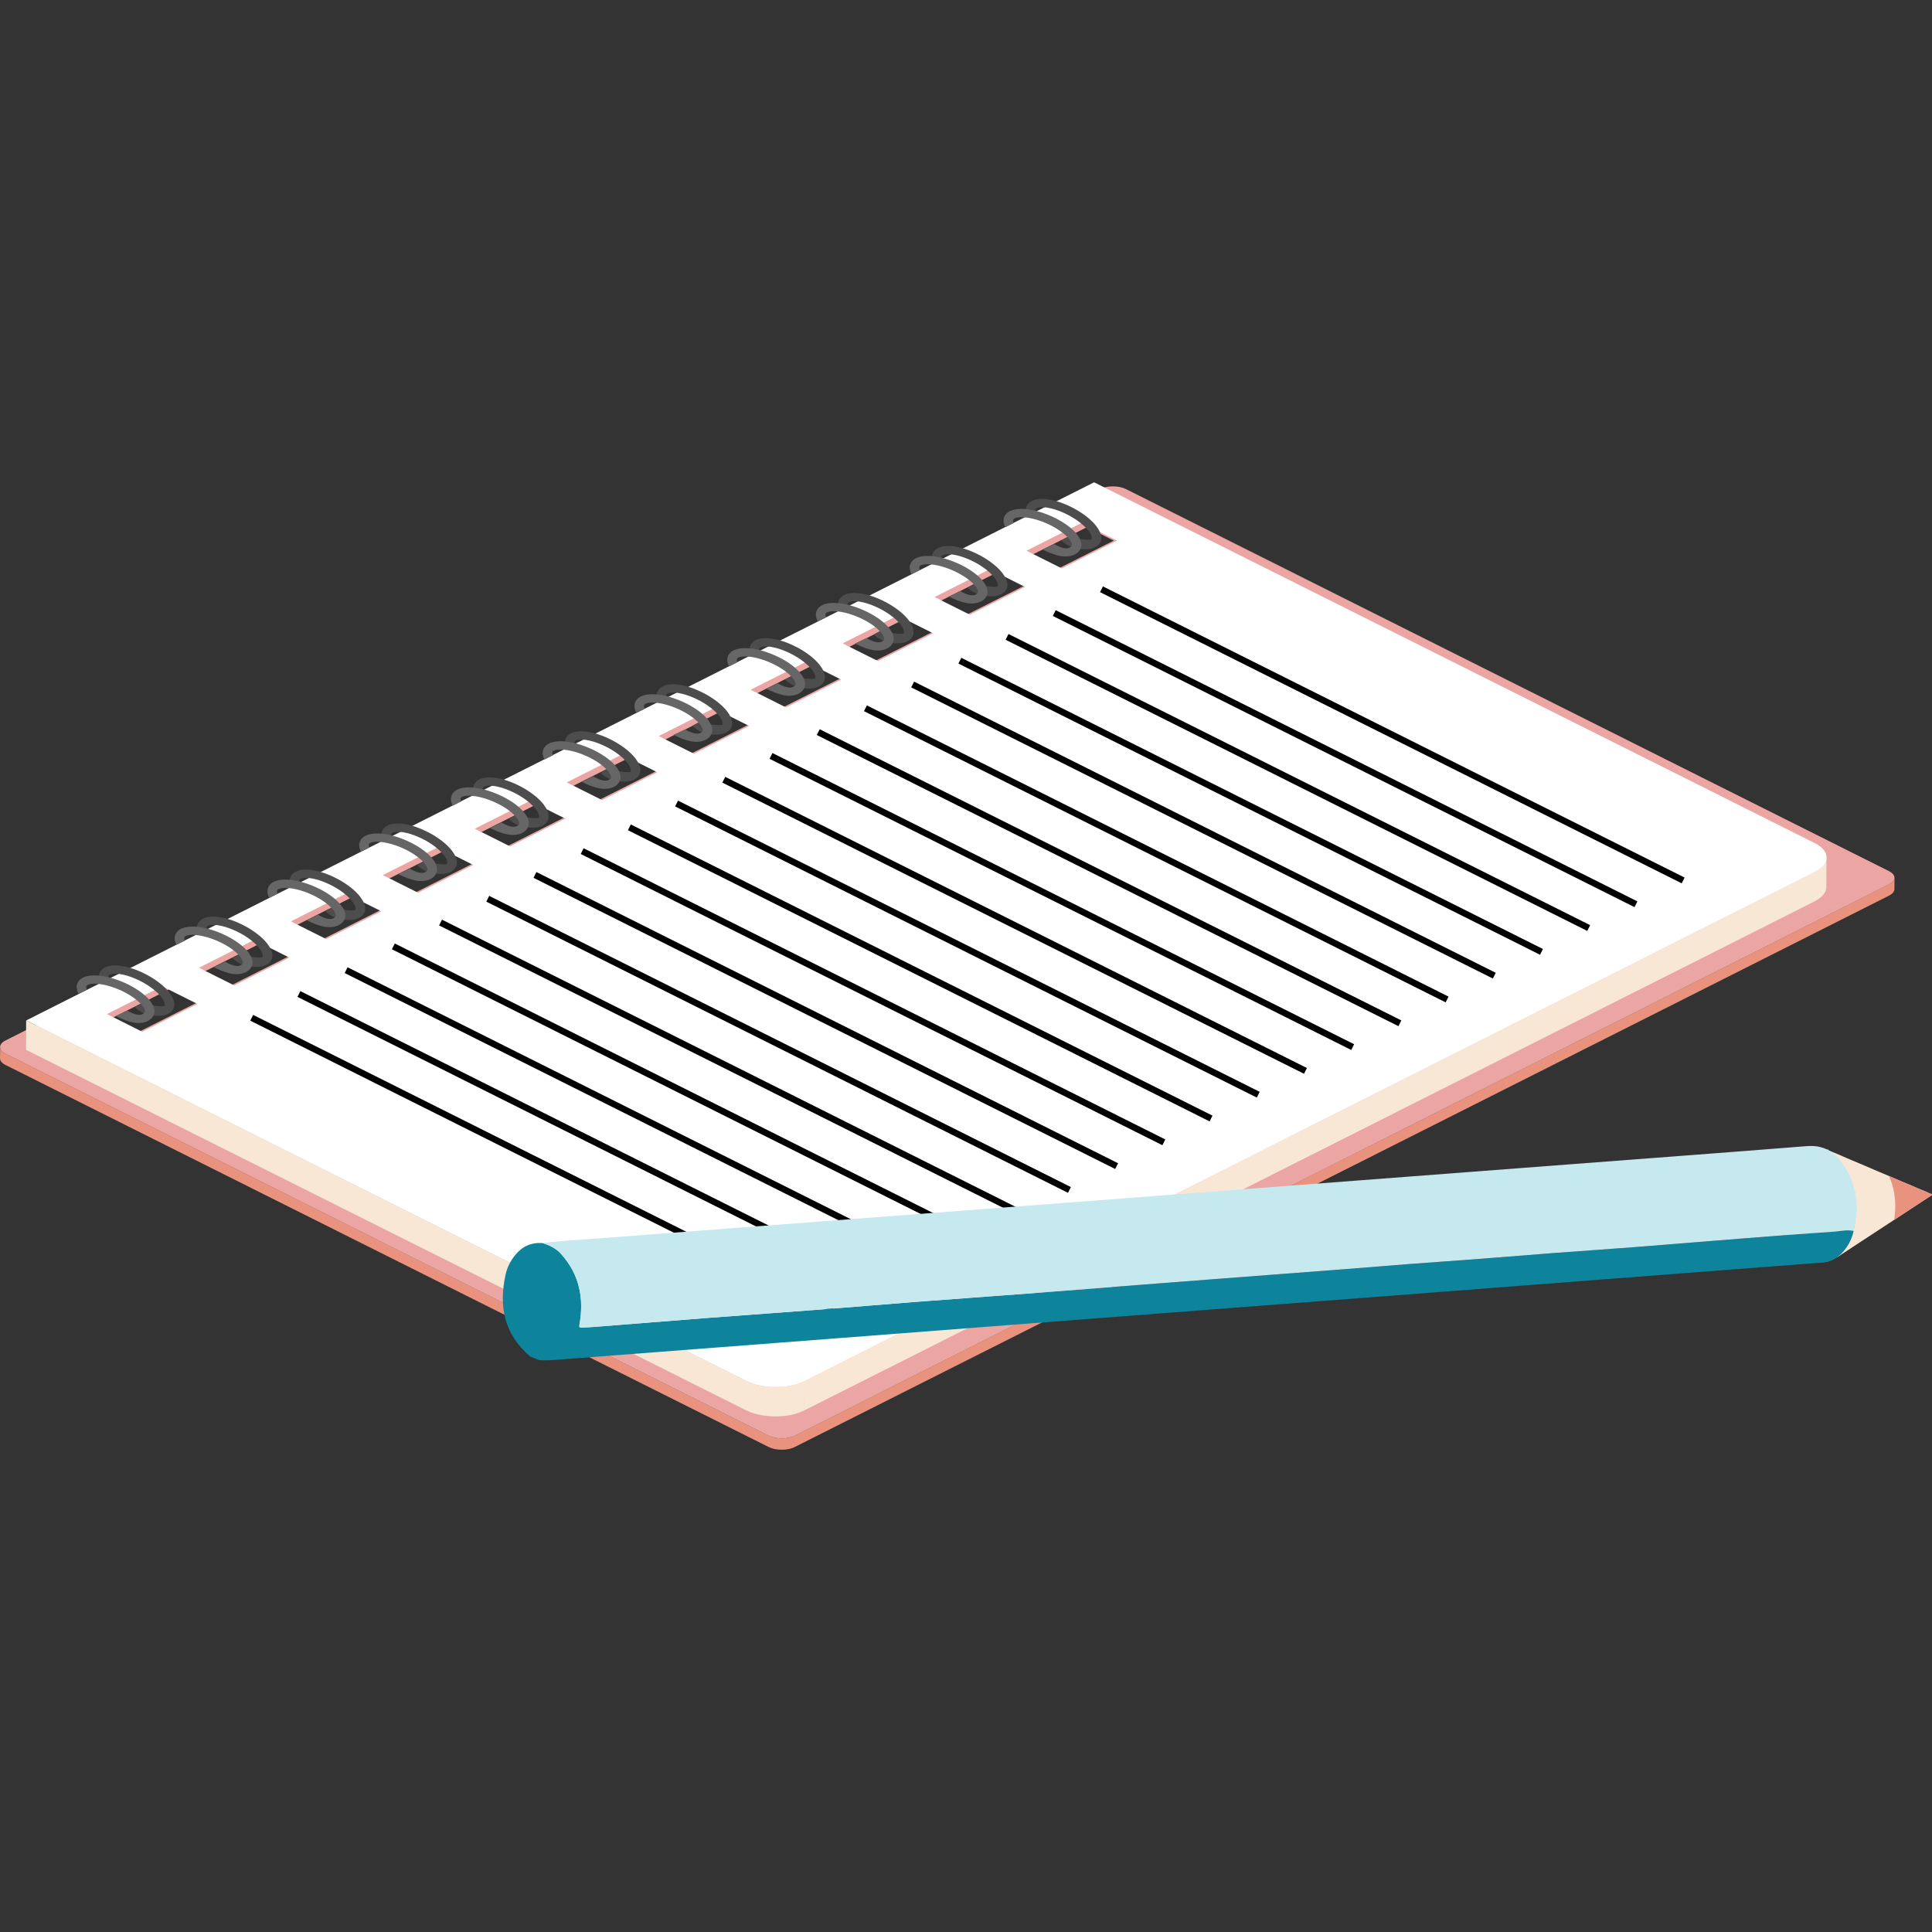 <?xml version="1.0" encoding="UTF-8"?> <svg xmlns="http://www.w3.org/2000/svg" width="300" height="300" viewBox="0 0 300 300" fill="none"><rect x="0" y="0" width="300" height="300" fill="#333333" stroke="none"/><g clip-path="url(#clip0_1517_5580)"><path d="M0.019 162.656C0.019 162.63 0.015 162.608 0.015 162.582C0.015 162.608 0.015 162.63 0.019 162.656Z" fill="#0E849C"></path><path d="M0.435 163.332C0.405 163.306 0.375 163.279 0.345 163.258C0.37 163.284 0.405 163.31 0.435 163.332Z" fill="#0E849C"></path><path d="M0.861 163.607C0.791 163.572 0.726 163.533 0.666 163.498C0.726 163.537 0.791 163.572 0.861 163.607Z" fill="#0E849C"></path><path d="M184.857 120.811C184.837 120.863 184.807 120.91 184.772 120.958C184.767 120.967 184.757 120.976 184.752 120.984C184.712 121.032 184.662 121.08 184.607 121.123C184.572 121.149 184.526 121.175 184.481 121.201C184.441 121.227 184.411 121.249 184.366 121.275C184.707 121.101 184.882 120.88 184.897 120.654C184.897 120.702 184.887 120.745 184.867 120.789C184.867 120.793 184.867 120.802 184.862 120.806L184.857 120.811Z" fill="#0E849C"></path><path d="M294.177 136.337C294.157 136.689 293.881 137.036 293.356 137.301L123.42 222.928C122.313 223.488 120.486 223.488 119.364 222.928L0.861 163.606C0.791 163.571 0.726 163.532 0.666 163.497C0.646 163.484 0.631 163.471 0.611 163.458C0.571 163.432 0.531 163.406 0.496 163.38C0.476 163.363 0.461 163.35 0.441 163.332C0.411 163.306 0.381 163.28 0.35 163.259C0.33 163.241 0.315 163.224 0.3 163.202C0.275 163.176 0.255 163.154 0.235 163.128C0.22 163.107 0.205 163.089 0.195 163.068C0.18 163.042 0.16 163.02 0.145 162.994C0.135 162.972 0.125 162.95 0.115 162.929C0.105 162.903 0.09 162.881 0.08 162.855C0.07 162.833 0.065 162.811 0.06 162.79C0.055 162.764 0.045 162.742 0.04 162.716C0.04 162.694 0.04 162.673 0.035 162.651C0.035 162.625 0.03 162.603 0.03 162.577L0 164.335C0 164.709 0.28 165.082 0.846 165.364L119.349 224.687C119.479 224.752 119.614 224.808 119.76 224.856C119.77 224.856 119.775 224.86 119.785 224.865C119.81 224.873 119.835 224.878 119.86 224.886C119.94 224.912 120.025 224.938 120.11 224.96C120.16 224.973 120.205 224.982 120.255 224.991C120.28 224.995 120.31 225.004 120.335 225.008C120.361 225.012 120.381 225.017 120.406 225.021C120.501 225.038 120.596 225.051 120.691 225.064C120.726 225.064 120.761 225.069 120.796 225.073C120.821 225.073 120.846 225.077 120.871 225.082C120.906 225.082 120.941 225.09 120.976 225.09C121.072 225.099 121.167 225.103 121.262 225.103C121.292 225.103 121.322 225.103 121.347 225.103C121.372 225.103 121.397 225.103 121.427 225.103C121.472 225.103 121.512 225.103 121.557 225.103C121.662 225.103 121.773 225.095 121.878 225.086C121.888 225.086 121.898 225.086 121.913 225.086C121.938 225.086 121.968 225.077 121.993 225.077C122.078 225.069 122.163 225.06 122.248 225.047C122.283 225.043 122.313 225.03 122.348 225.025C122.448 225.008 122.544 224.986 122.634 224.964C122.684 224.951 122.739 224.947 122.789 224.93C122.829 224.917 122.864 224.904 122.904 224.891C122.939 224.878 122.979 224.869 123.014 224.856C123.154 224.808 123.29 224.756 123.41 224.691L293.346 139.063C293.346 139.063 293.371 139.05 293.381 139.046C293.436 139.016 293.481 138.981 293.531 138.951C293.596 138.911 293.666 138.872 293.721 138.829C293.726 138.829 293.731 138.82 293.736 138.816C293.801 138.764 293.861 138.707 293.911 138.651C293.921 138.638 293.931 138.625 293.941 138.608C293.951 138.595 293.961 138.581 293.971 138.568C293.986 138.547 294.006 138.525 294.022 138.503C294.052 138.456 294.077 138.408 294.097 138.36C294.097 138.351 294.097 138.343 294.107 138.338C294.107 138.33 294.112 138.321 294.117 138.308C294.127 138.278 294.137 138.247 294.147 138.221C294.157 138.173 294.162 138.126 294.167 138.078C294.167 138.069 294.167 138.065 294.167 138.056L294.182 136.298C294.182 136.298 294.182 136.328 294.182 136.341L294.177 136.337Z" fill="#E9937F"></path><path d="M0.03 162.721C0.03 162.747 0.045 162.768 0.05 162.794C0.055 162.816 0.06 162.838 0.07 162.859C0.08 162.886 0.095 162.907 0.105 162.933C0.115 162.955 0.125 162.977 0.135 162.998C0.15 163.024 0.17 163.046 0.185 163.072C0.2 163.094 0.21 163.111 0.225 163.133C0.245 163.159 0.27 163.181 0.29 163.207C0.305 163.224 0.32 163.246 0.34 163.263C0.366 163.289 0.401 163.315 0.431 163.337C0.451 163.354 0.466 163.367 0.486 163.385C0.521 163.411 0.561 163.437 0.601 163.463C0.621 163.476 0.636 163.489 0.656 163.502C0.716 163.541 0.781 163.576 0.851 163.611L119.354 222.933C119.489 223.002 119.634 223.059 119.79 223.111C119.815 223.12 119.84 223.124 119.865 223.133C119.99 223.172 120.125 223.206 120.26 223.237C120.285 223.241 120.315 223.25 120.34 223.254C120.491 223.285 120.646 223.306 120.801 223.324C120.826 223.324 120.851 223.328 120.871 223.332C121.026 223.345 121.187 223.354 121.347 223.354C121.372 223.354 121.397 223.354 121.427 223.354C121.587 223.354 121.752 223.345 121.913 223.332C121.938 223.332 121.968 223.324 121.993 223.324C122.113 223.311 122.228 223.293 122.348 223.272C122.443 223.254 122.539 223.232 122.634 223.211C122.724 223.189 122.814 223.167 122.904 223.141C122.939 223.128 122.979 223.12 123.014 223.107C123.154 223.059 123.29 223.007 123.415 222.942L293.351 137.314C293.421 137.279 293.471 137.24 293.531 137.201C293.596 137.162 293.666 137.119 293.726 137.075C293.816 137.006 293.891 136.932 293.951 136.858C293.961 136.845 293.971 136.832 293.981 136.819C294.037 136.745 294.087 136.667 294.117 136.589C294.117 136.58 294.122 136.572 294.127 136.559C294.152 136.489 294.167 136.42 294.172 136.346C294.197 135.96 293.916 135.569 293.331 135.274L174.833 75.942C173.711 75.382 171.889 75.382 170.777 75.942L0.841 161.57C0.29 161.848 0.015 162.217 0.015 162.582C0.015 162.608 0.015 162.629 0.02 162.655C0.02 162.677 0.02 162.699 0.025 162.721H0.03ZM168.784 81.86L172.95 83.944L21.591 160.211L17.37 158.101L168.784 81.86Z" fill="#EBA5A2"></path><path d="M122.909 223.128C122.824 223.154 122.734 223.176 122.639 223.198C122.544 223.219 122.448 223.241 122.353 223.259C122.238 223.28 122.118 223.298 121.998 223.311C121.973 223.311 121.943 223.319 121.918 223.319C121.757 223.332 121.597 223.341 121.432 223.341C121.407 223.341 121.382 223.341 121.352 223.341C121.192 223.341 121.031 223.332 120.876 223.319C120.851 223.319 120.826 223.315 120.806 223.311C120.651 223.293 120.496 223.272 120.345 223.241C120.32 223.237 120.29 223.228 120.265 223.224C120.13 223.193 120 223.159 119.87 223.12C119.845 223.111 119.82 223.107 119.795 223.098C119.639 223.046 119.494 222.989 119.359 222.92C120.481 223.48 122.303 223.48 123.415 222.92C123.29 222.981 123.154 223.037 123.014 223.085C122.979 223.098 122.944 223.111 122.904 223.12L122.909 223.128Z" fill="#0E849C"></path><path d="M0.295 163.199C0.27 163.173 0.25 163.151 0.23 163.125C0.25 163.151 0.275 163.173 0.295 163.199Z" fill="#0E849C"></path><path d="M0.05 162.794C0.045 162.768 0.035 162.747 0.03 162.721C0.03 162.747 0.045 162.768 0.05 162.794Z" fill="#0E849C"></path><path d="M283.602 133.324C283.597 133.381 283.592 133.441 283.577 133.498C283.567 133.546 283.552 133.593 283.537 133.641C283.522 133.698 283.507 133.75 283.482 133.806C283.462 133.85 283.437 133.897 283.417 133.941C283.386 133.997 283.356 134.058 283.321 134.114C283.296 134.153 283.266 134.197 283.236 134.236C283.191 134.301 283.141 134.366 283.086 134.431C283.056 134.47 283.021 134.505 282.981 134.544C282.901 134.631 282.811 134.714 282.711 134.796C282.675 134.826 282.64 134.857 282.605 134.887C282.545 134.935 282.475 134.983 282.41 135.026C282.35 135.065 282.295 135.109 282.23 135.148C282.16 135.195 282.08 135.239 282 135.282C281.919 135.326 281.844 135.373 281.759 135.417L124.917 214.45L124.902 219.008L281.744 139.975C281.769 139.962 281.794 139.949 281.824 139.936C281.884 139.906 281.934 139.871 281.989 139.841C282.07 139.797 282.15 139.754 282.22 139.706C282.285 139.667 282.34 139.624 282.395 139.585C282.46 139.537 282.53 139.494 282.59 139.446C282.6 139.437 282.615 139.428 282.63 139.42C282.655 139.398 282.67 139.376 282.696 139.359C282.796 139.276 282.886 139.194 282.966 139.107C282.986 139.09 283.006 139.072 283.026 139.051C283.041 139.033 283.056 139.012 283.071 138.994C283.126 138.929 283.176 138.868 283.221 138.803C283.241 138.777 283.266 138.751 283.286 138.721C283.296 138.708 283.301 138.695 283.306 138.677C283.341 138.621 283.371 138.564 283.401 138.504C283.417 138.469 283.442 138.439 283.457 138.404C283.457 138.391 283.462 138.382 283.467 138.369C283.487 138.313 283.507 138.261 283.522 138.204C283.532 138.165 283.552 138.13 283.557 138.091C283.557 138.083 283.557 138.07 283.557 138.061C283.567 138.004 283.572 137.944 283.582 137.887C283.582 137.848 283.597 137.813 283.597 137.774C283.597 137.757 283.597 137.744 283.597 137.727L283.612 133.168C283.612 133.22 283.602 133.277 283.597 133.329L283.602 133.324Z" fill="#F9E7D6"></path><path d="M124.306 219.264C124.516 219.181 124.717 219.094 124.907 218.999L124.922 214.44C124.732 214.536 124.526 214.623 124.321 214.705C124.261 214.727 124.201 214.748 124.141 214.77C123.976 214.831 123.81 214.883 123.64 214.935C123.58 214.953 123.52 214.974 123.455 214.992C123.345 215.022 123.235 215.048 123.124 215.074C123.044 215.091 122.959 215.113 122.874 215.131C122.759 215.157 122.639 215.174 122.519 215.196C122.438 215.209 122.358 215.226 122.278 215.239C122.038 215.274 121.798 215.304 121.552 215.326C121.477 215.335 121.402 215.339 121.327 215.343C121.182 215.352 121.042 215.361 120.896 215.369C120.806 215.369 120.711 215.374 120.621 215.378C120.506 215.378 120.391 215.378 120.27 215.378C120.175 215.378 120.075 215.378 119.98 215.369C119.87 215.369 119.765 215.361 119.66 215.356C119.559 215.352 119.464 215.343 119.364 215.335C119.259 215.326 119.149 215.317 119.044 215.304C118.949 215.296 118.853 215.282 118.758 215.269C118.643 215.252 118.533 215.235 118.418 215.217C118.328 215.204 118.243 215.187 118.152 215.17C118.017 215.144 117.887 215.118 117.757 215.087C117.682 215.07 117.612 215.057 117.537 215.035C117.301 214.974 117.071 214.909 116.851 214.835C116.821 214.827 116.79 214.814 116.76 214.801C116.46 214.696 116.165 214.575 115.894 214.44L4.056 158.452L4.041 163.011L115.889 219.003C116.16 219.138 116.45 219.255 116.755 219.363C116.775 219.372 116.79 219.381 116.811 219.385C116.821 219.385 116.836 219.39 116.846 219.394C117.066 219.468 117.296 219.533 117.532 219.594C117.552 219.598 117.567 219.607 117.587 219.611C117.642 219.624 117.697 219.633 117.752 219.646C117.882 219.676 118.012 219.702 118.147 219.728C118.182 219.737 118.218 219.746 118.253 219.75C118.303 219.759 118.358 219.767 118.413 219.776C118.523 219.793 118.638 219.811 118.753 219.828C118.798 219.832 118.843 219.841 118.888 219.85C118.939 219.854 118.989 219.858 119.039 219.863C119.144 219.876 119.249 219.884 119.359 219.893C119.409 219.893 119.459 219.906 119.509 219.906C119.554 219.906 119.604 219.906 119.655 219.915C119.765 219.919 119.87 219.928 119.98 219.928C120.035 219.928 120.09 219.932 120.14 219.937C120.185 219.937 120.225 219.937 120.27 219.937C120.386 219.937 120.506 219.937 120.621 219.937C120.681 219.937 120.736 219.937 120.796 219.937C120.831 219.937 120.866 219.932 120.896 219.932C121.042 219.928 121.187 219.919 121.327 219.906C121.382 219.906 121.442 219.902 121.497 219.898C121.517 219.898 121.532 219.893 121.552 219.893C121.798 219.871 122.038 219.841 122.278 219.806C122.288 219.806 122.303 219.806 122.313 219.806C122.383 219.793 122.449 219.78 122.519 219.767C122.639 219.746 122.754 219.728 122.874 219.702C122.959 219.685 123.039 219.663 123.124 219.641C123.235 219.615 123.345 219.589 123.45 219.559C123.475 219.555 123.5 219.546 123.52 219.542C123.56 219.528 123.595 219.515 123.635 219.502C123.805 219.45 123.976 219.398 124.136 219.337C124.196 219.316 124.256 219.294 124.316 219.272L124.306 219.264Z" fill="#F9E7D6"></path><path d="M281.734 130.884L169.891 74.892L160.638 79.554L156.066 81.86H156.061L146.382 86.74L97.473 111.386L89.266 115.519L85.116 117.612L84.69 117.829L78.967 120.712L71.266 124.593L70.345 125.058L65.838 127.328L56.881 131.844L55.999 132.286L46.23 137.21L42.5 139.089L41.654 139.515L31.885 144.438L28.23 146.279L27.309 146.744L17.54 151.667L13.885 153.508L12.963 153.972L4.071 158.453L115.919 214.445C118.418 215.695 122.454 215.695 124.937 214.445L281.779 135.412C284.263 134.162 284.248 132.134 281.749 130.884H281.734ZM22.096 160.211L16.609 157.463L18.221 156.651L19.222 156.147L22.877 154.306L25.176 153.147L30.663 155.895L22.096 160.211ZM36.377 153.017L30.889 150.269L32.571 149.422L33.573 148.919L37.228 147.078L39.456 145.953L44.944 148.702L36.377 153.017ZM50.657 145.819L45.169 143.071L46.916 142.189L47.918 141.686L51.573 139.845L53.731 138.76L59.219 141.508L50.657 145.823V145.819ZM64.932 138.629L59.444 135.881L61.262 134.965L62.263 134.461L65.918 132.621L68.011 131.566L73.499 134.314L64.932 138.629ZM79.212 131.431L73.725 128.683L75.612 127.732L76.614 127.228L81.185 124.923L82.292 124.367L87.779 127.116L79.212 131.431ZM93.493 124.237L88.005 121.489L89.171 120.903L89.963 120.503L90.964 120L94.829 118.051L96.577 117.169L102.065 119.917L93.498 124.233L93.493 124.237ZM107.768 117.043L102.28 114.295L104.303 113.275L105.304 112.771L110.847 109.98L116.335 112.728L107.768 117.043ZM122.048 109.845L116.56 107.097L118.648 106.046L119.564 105.586L125.132 102.781L130.62 105.53L122.053 109.845H122.048ZM136.328 102.651L130.84 99.903L132.593 99.022L132.818 98.909L132.993 98.822L139.408 95.588L144.895 98.336L136.328 102.651ZM150.603 95.457L145.116 92.709L146.107 92.21L147.073 91.724L147.459 91.528L153.683 88.394L159.171 91.142L150.603 95.457ZM164.884 88.263L159.396 85.515L161.804 84.3L162.325 84.035L165.98 82.194L167.958 81.195L173.446 83.944L164.879 88.259L164.884 88.263Z" fill="white"></path><path d="M26.868 155.072C26.743 154.776 26.558 154.464 26.312 154.147C26.292 154.125 26.277 154.103 26.262 154.077C25.526 153.148 24.35 152.215 22.948 151.442C22.863 151.394 22.772 151.351 22.687 151.307C22.026 150.96 21.35 150.669 20.694 150.443C20.034 150.218 19.388 150.057 18.782 149.975C17.285 149.766 16.168 150.053 15.642 150.773C15.282 151.268 15.252 151.894 15.552 152.588L16.233 152.302L16.954 152.002L16.874 151.95C16.809 151.716 16.829 151.551 16.899 151.459C17.014 151.299 17.415 151.151 18.161 151.203C18.281 151.212 18.411 151.225 18.551 151.242C18.607 151.251 18.662 151.26 18.712 151.268C19.438 151.386 20.239 151.633 21.05 151.985C21.42 152.145 21.786 152.323 22.157 152.523C23.328 153.166 24.34 153.956 24.96 154.702C24.985 154.733 25.015 154.763 25.041 154.798C25.301 155.128 25.451 155.401 25.526 155.627C25.616 155.892 25.601 156.083 25.526 156.187C25.391 156.374 23.368 156.109 22.367 155.966C22.317 155.957 22.192 155.649 22.192 155.649L20.895 156.352C20.895 156.352 21.866 157.477 23.639 157.672C23.809 157.689 23.979 157.711 24.139 157.724C25.386 157.807 26.312 157.511 26.778 156.873C27.139 156.378 27.169 155.757 26.873 155.067L26.868 155.072Z" fill="#4D4D4D"></path><path d="M23.699 156.009C23.548 155.723 23.333 155.423 23.063 155.124C23.043 155.102 23.023 155.08 23.003 155.059C22.186 154.182 20.93 153.331 19.463 152.658C19.372 152.614 19.282 152.58 19.192 152.54C18.501 152.241 17.805 151.998 17.124 151.815C16.443 151.637 15.787 151.52 15.177 151.477C13.664 151.373 12.578 151.729 12.117 152.484C11.802 153.005 11.832 153.63 12.187 154.303L12.843 153.973L13.534 153.626L13.449 153.578C13.364 153.352 13.369 153.183 13.429 153.087C13.529 152.918 13.915 152.744 14.666 152.744C14.786 152.744 14.916 152.749 15.056 152.758C15.111 152.758 15.167 152.771 15.222 152.775C15.958 152.844 16.774 153.035 17.62 153.331C18.001 153.465 18.386 153.617 18.772 153.795C19.993 154.355 21.075 155.076 21.766 155.779C21.796 155.81 21.826 155.84 21.856 155.866C22.146 156.179 22.317 156.443 22.412 156.661C22.527 156.921 22.537 157.116 22.462 157.216C21.706 158.18 19.763 156.917 19.763 156.917L17.981 157.759C17.981 157.759 19.763 158.74 21.215 158.84C22.462 158.927 23.363 158.484 23.769 157.815C24.084 157.299 24.054 156.678 23.704 156.005L23.699 156.009Z" fill="#666666"></path><path d="M42.085 147.489C41.96 147.194 41.774 146.882 41.529 146.565C41.509 146.543 41.494 146.521 41.479 146.495C40.743 145.566 39.566 144.633 38.164 143.86C38.079 143.812 37.989 143.769 37.904 143.725C37.243 143.378 36.567 143.087 35.911 142.861C35.25 142.636 34.604 142.475 33.998 142.393C32.501 142.184 31.385 142.471 30.859 143.191C30.498 143.686 30.468 144.312 30.769 145.006L31.45 144.72L32.171 144.42L32.091 144.368C32.026 144.134 32.046 143.969 32.116 143.877C32.231 143.717 32.631 143.569 33.377 143.621C33.498 143.63 33.628 143.643 33.768 143.66C33.823 143.669 33.878 143.678 33.928 143.686C34.654 143.804 35.455 144.051 36.267 144.403C36.637 144.563 37.003 144.741 37.373 144.941C38.545 145.584 39.556 146.374 40.177 147.12C40.202 147.151 40.232 147.181 40.257 147.216C40.518 147.546 40.668 147.819 40.743 148.045C40.833 148.31 40.818 148.501 40.743 148.605C40.608 148.792 38.585 148.527 37.584 148.384C37.533 148.375 37.408 148.067 37.408 148.067L36.111 148.77C36.111 148.77 37.083 149.895 38.855 150.09C39.026 150.107 39.196 150.129 39.356 150.142C40.603 150.225 41.529 149.929 41.995 149.291C42.355 148.796 42.385 148.175 42.09 147.485L42.085 147.489Z" fill="#4D4D4D"></path><path d="M38.915 148.427C38.765 148.141 38.55 147.841 38.279 147.542C38.259 147.52 38.239 147.498 38.219 147.476C37.403 146.599 36.146 145.749 34.679 145.076C34.589 145.032 34.499 144.997 34.409 144.958C33.718 144.659 33.022 144.416 32.341 144.233C31.66 144.055 31.004 143.938 30.393 143.895C28.881 143.791 27.795 144.147 27.334 144.902C27.018 145.423 27.049 146.048 27.404 146.721L28.06 146.391L28.751 146.044L28.666 145.996C28.581 145.77 28.586 145.601 28.646 145.505C28.746 145.336 29.131 145.162 29.883 145.162C30.003 145.162 30.133 145.167 30.273 145.175C30.328 145.175 30.383 145.189 30.438 145.193C31.174 145.262 31.991 145.453 32.837 145.749C33.217 145.883 33.603 146.035 33.988 146.213C35.21 146.773 36.292 147.494 36.983 148.197C37.013 148.228 37.043 148.258 37.073 148.284C37.363 148.597 37.533 148.861 37.629 149.078C37.744 149.339 37.754 149.534 37.679 149.634C36.922 150.598 34.98 149.335 34.98 149.335L33.197 150.177C33.197 150.177 34.98 151.158 36.432 151.258C37.679 151.345 38.58 150.902 38.985 150.233C39.301 149.717 39.271 149.096 38.92 148.423L38.915 148.427Z" fill="#666666"></path><path d="M56.495 140.192C56.37 139.896 56.185 139.584 55.939 139.267C55.919 139.245 55.904 139.223 55.889 139.197C55.153 138.268 53.977 137.335 52.575 136.562C52.489 136.514 52.399 136.471 52.314 136.428C51.653 136.08 50.977 135.789 50.321 135.564C49.66 135.338 49.014 135.177 48.409 135.095C46.911 134.886 45.795 135.173 45.269 135.894C44.909 136.388 44.879 137.014 45.179 137.708L45.86 137.422L46.581 137.122L46.501 137.07C46.436 136.836 46.456 136.671 46.526 136.58C46.641 136.419 47.042 136.271 47.788 136.323C47.908 136.332 48.038 136.345 48.178 136.362C48.233 136.371 48.288 136.38 48.339 136.388C49.065 136.506 49.866 136.753 50.677 137.105C51.047 137.265 51.413 137.443 51.783 137.643C52.955 138.286 53.967 139.076 54.587 139.823C54.612 139.853 54.642 139.883 54.667 139.918C54.928 140.248 55.078 140.522 55.153 140.747C55.243 141.012 55.228 141.203 55.153 141.307C55.018 141.494 52.995 141.229 51.994 141.086C51.944 141.077 51.819 140.769 51.819 140.769L50.522 141.472C50.522 141.472 51.493 142.597 53.266 142.792C53.436 142.81 53.606 142.831 53.766 142.844C55.013 142.927 55.939 142.632 56.405 141.993C56.766 141.498 56.795 140.878 56.5 140.187L56.495 140.192Z" fill="#4D4D4D"></path><path d="M53.326 141.129C53.175 140.843 52.96 140.543 52.69 140.244C52.67 140.222 52.65 140.2 52.63 140.179C51.813 139.302 50.557 138.451 49.09 137.778C48.999 137.739 48.909 137.7 48.819 137.661C48.128 137.361 47.432 137.118 46.751 136.936C46.07 136.758 45.414 136.636 44.803 136.597C43.291 136.493 42.205 136.849 41.744 137.604C41.429 138.125 41.459 138.75 41.814 139.423L42.47 139.093L43.161 138.746L43.076 138.698C42.991 138.472 42.996 138.303 43.056 138.208C43.156 138.038 43.542 137.865 44.293 137.865C44.413 137.865 44.543 137.869 44.683 137.878C44.738 137.878 44.794 137.891 44.849 137.895C45.585 137.964 46.401 138.155 47.247 138.451C47.627 138.585 48.013 138.737 48.399 138.915C49.62 139.475 50.702 140.196 51.393 140.899C51.423 140.93 51.453 140.96 51.483 140.986C51.773 141.299 51.944 141.564 52.039 141.781C52.154 142.041 52.164 142.237 52.089 142.336C51.333 143.3 49.39 142.037 49.39 142.037L47.608 142.879C47.608 142.879 49.39 143.86 50.842 143.96C52.089 144.047 52.99 143.604 53.396 142.935C53.711 142.419 53.681 141.798 53.331 141.125L53.326 141.129Z" fill="#666666"></path><path d="M70.74 133.032C70.615 132.737 70.43 132.425 70.184 132.108C70.164 132.086 70.149 132.06 70.134 132.038C69.398 131.109 68.222 130.176 66.82 129.403C66.734 129.355 66.644 129.312 66.559 129.268C65.898 128.921 65.222 128.63 64.566 128.404C63.905 128.179 63.26 128.018 62.654 127.936C61.157 127.727 60.04 128.014 59.514 128.734C59.154 129.229 59.124 129.854 59.424 130.549L60.105 130.263L60.826 129.963L60.746 129.911C60.681 129.676 60.701 129.511 60.771 129.42C60.886 129.26 61.287 129.112 62.033 129.164C62.153 129.173 62.283 129.186 62.423 129.203C62.478 129.212 62.533 129.221 62.584 129.229C63.31 129.347 64.111 129.594 64.922 129.946C65.292 130.106 65.658 130.284 66.028 130.484C67.2 131.127 68.212 131.917 68.832 132.663C68.857 132.694 68.888 132.724 68.912 132.759C69.173 133.089 69.323 133.362 69.398 133.588C69.488 133.853 69.473 134.044 69.398 134.148C69.263 134.335 67.24 134.07 66.239 133.927C66.189 133.918 66.064 133.61 66.064 133.61L64.767 134.313C64.767 134.313 65.738 135.438 67.51 135.633C67.681 135.65 67.851 135.672 68.011 135.685C69.258 135.768 70.184 135.472 70.65 134.834C71.01 134.339 71.04 133.718 70.745 133.028L70.74 133.032Z" fill="#4D4D4D"></path><path d="M67.571 133.97C67.42 133.684 67.205 133.384 66.935 133.085C66.915 133.063 66.895 133.041 66.875 133.019C66.058 132.142 64.802 131.292 63.335 130.619C63.245 130.575 63.154 130.54 63.064 130.501C62.373 130.202 61.677 129.959 60.996 129.776C60.315 129.598 59.659 129.481 59.048 129.438C57.536 129.334 56.45 129.69 55.989 130.445C55.674 130.966 55.704 131.591 56.059 132.264L56.715 131.934L57.406 131.587L57.321 131.539C57.236 131.313 57.241 131.144 57.301 131.048C57.401 130.879 57.787 130.705 58.538 130.705C58.658 130.705 58.788 130.71 58.928 130.718C58.983 130.718 59.038 130.731 59.094 130.736C59.83 130.805 60.646 130.996 61.492 131.292C61.873 131.426 62.258 131.578 62.644 131.756C63.865 132.316 64.947 133.037 65.638 133.74C65.668 133.771 65.698 133.801 65.728 133.827C66.018 134.14 66.189 134.404 66.284 134.621C66.399 134.882 66.409 135.077 66.334 135.177C65.578 136.141 63.635 134.878 63.635 134.878L61.852 135.72C61.852 135.72 63.635 136.701 65.087 136.801C66.334 136.888 67.235 136.445 67.641 135.776C67.956 135.26 67.926 134.639 67.576 133.966L67.571 133.97Z" fill="#666666"></path><path d="M84.99 125.87C84.865 125.575 84.68 125.263 84.435 124.946C84.415 124.924 84.4 124.902 84.385 124.876C83.649 123.947 82.472 123.014 81.07 122.241C80.985 122.193 80.895 122.15 80.809 122.106C80.149 121.759 79.473 121.468 78.817 121.242C78.156 121.017 77.51 120.856 76.904 120.773C75.407 120.565 74.29 120.852 73.765 121.572C73.404 122.067 73.374 122.692 73.674 123.387L74.355 123.1L75.076 122.801L74.996 122.749C74.931 122.514 74.951 122.349 75.021 122.258C75.136 122.098 75.537 121.95 76.283 122.002C76.403 122.011 76.534 122.024 76.674 122.041C76.729 122.05 76.784 122.059 76.834 122.067C77.56 122.184 78.361 122.432 79.172 122.784C79.543 122.944 79.908 123.122 80.279 123.322C81.451 123.964 82.462 124.755 83.083 125.501C83.108 125.532 83.138 125.562 83.163 125.597C83.423 125.927 83.573 126.2 83.649 126.426C83.739 126.691 83.724 126.882 83.649 126.986C83.513 127.173 81.49 126.908 80.489 126.765C80.439 126.756 80.314 126.448 80.314 126.448L79.017 127.151C79.017 127.151 79.988 128.276 81.761 128.471C81.931 128.488 82.101 128.51 82.262 128.523C83.508 128.605 84.435 128.31 84.9 127.672C85.261 127.177 85.291 126.556 84.996 125.866L84.99 125.87Z" fill="#4D4D4D"></path><path d="M81.821 126.813C81.671 126.526 81.456 126.227 81.185 125.927C81.165 125.906 81.145 125.884 81.125 125.862C80.309 124.985 79.052 124.134 77.585 123.461C77.495 123.422 77.405 123.383 77.315 123.344C76.624 123.045 75.928 122.801 75.247 122.619C74.566 122.441 73.91 122.324 73.299 122.28C71.787 122.176 70.7 122.532 70.24 123.288C69.924 123.809 69.954 124.434 70.31 125.107L70.966 124.777L71.657 124.43L71.572 124.382C71.486 124.156 71.491 123.987 71.551 123.891C71.652 123.722 72.037 123.548 72.788 123.548C72.908 123.548 73.038 123.553 73.179 123.561C73.234 123.561 73.289 123.574 73.344 123.579C74.08 123.648 74.896 123.839 75.742 124.134C76.123 124.269 76.508 124.421 76.894 124.599C78.116 125.159 79.197 125.88 79.888 126.583C79.918 126.613 79.948 126.644 79.978 126.67C80.269 126.982 80.439 127.247 80.534 127.464C80.649 127.725 80.659 127.92 80.584 128.02C79.828 128.984 77.885 127.72 77.885 127.72L76.103 128.563C76.103 128.563 77.885 129.544 79.338 129.644C80.584 129.731 81.486 129.288 81.891 128.619C82.207 128.102 82.177 127.482 81.826 126.809L81.821 126.813Z" fill="#666666"></path><path d="M99.236 118.711C99.11 118.416 98.925 118.103 98.68 117.786C98.66 117.765 98.645 117.743 98.63 117.717C97.894 116.788 96.717 115.854 95.315 115.082C95.23 115.034 95.14 114.99 95.055 114.947C94.394 114.6 93.718 114.309 93.062 114.083C92.401 113.857 91.755 113.697 91.149 113.614C89.652 113.406 88.535 113.692 88.01 114.413C87.649 114.908 87.619 115.533 87.915 116.228L88.596 115.941L89.317 115.642L89.236 115.59C89.171 115.355 89.191 115.19 89.261 115.099C89.377 114.938 89.777 114.791 90.523 114.843C90.643 114.852 90.774 114.865 90.914 114.882C90.969 114.891 91.024 114.899 91.074 114.908C91.8 115.025 92.601 115.273 93.412 115.624C93.783 115.785 94.148 115.963 94.519 116.163C95.691 116.805 96.702 117.595 97.323 118.342C97.348 118.373 97.378 118.403 97.403 118.438C97.663 118.768 97.814 119.041 97.889 119.267C97.979 119.532 97.964 119.723 97.889 119.827C97.753 120.014 95.731 119.749 94.729 119.606C94.679 119.597 94.554 119.289 94.554 119.289L93.257 119.992C93.257 119.992 94.228 121.116 96.001 121.312C96.171 121.329 96.341 121.351 96.502 121.364C97.748 121.446 98.675 121.151 99.14 120.513C99.501 120.018 99.531 119.397 99.236 118.707V118.711Z" fill="#4D4D4D"></path><path d="M96.066 119.649C95.916 119.362 95.701 119.063 95.43 118.763C95.41 118.742 95.39 118.72 95.37 118.698C94.554 117.821 93.297 116.97 91.83 116.297C91.74 116.258 91.65 116.219 91.56 116.18C90.869 115.881 90.173 115.637 89.492 115.455C88.811 115.277 88.155 115.155 87.544 115.116C86.032 115.012 84.945 115.368 84.485 116.124C84.169 116.645 84.199 117.27 84.555 117.943L85.211 117.613L85.902 117.265L85.817 117.218C85.731 116.992 85.737 116.823 85.796 116.727C85.897 116.558 86.282 116.384 87.033 116.384C87.153 116.384 87.284 116.388 87.424 116.397C87.479 116.397 87.534 116.41 87.589 116.415C88.325 116.484 89.141 116.675 89.987 116.97C90.368 117.105 90.754 117.257 91.139 117.435C92.361 117.995 93.442 118.716 94.133 119.419C94.163 119.449 94.193 119.48 94.224 119.506C94.514 119.818 94.684 120.083 94.779 120.3C94.894 120.561 94.904 120.756 94.829 120.856C94.073 121.82 92.13 120.556 92.13 120.556L90.348 121.399C90.348 121.399 92.13 122.38 93.583 122.48C94.829 122.566 95.731 122.124 96.136 121.455C96.452 120.938 96.422 120.318 96.071 119.645L96.066 119.649Z" fill="#666666"></path><path d="M113.486 111.412C113.361 111.117 113.175 110.805 112.93 110.488C112.91 110.466 112.895 110.444 112.88 110.418C112.144 109.489 110.967 108.556 109.565 107.783C109.48 107.735 109.39 107.692 109.305 107.648C108.644 107.301 107.968 107.01 107.312 106.784C106.651 106.559 106.005 106.398 105.399 106.315C103.902 106.107 102.786 106.394 102.26 107.114C101.899 107.609 101.869 108.234 102.17 108.929L102.851 108.642L103.572 108.343L103.492 108.291C103.426 108.056 103.446 107.891 103.517 107.8C103.632 107.64 104.032 107.492 104.778 107.544C104.899 107.553 105.029 107.566 105.169 107.583C105.224 107.592 105.279 107.6 105.329 107.609C106.055 107.726 106.856 107.974 107.667 108.326C108.038 108.486 108.404 108.664 108.774 108.864C109.946 109.506 110.957 110.297 111.578 111.043C111.603 111.074 111.633 111.104 111.658 111.139C111.918 111.469 112.069 111.742 112.144 111.968C112.234 112.233 112.219 112.424 112.144 112.528C112.009 112.715 109.986 112.45 108.984 112.307C108.934 112.298 108.809 111.99 108.809 111.99L107.512 112.693C107.512 112.693 108.484 113.818 110.256 114.013C110.426 114.03 110.597 114.052 110.757 114.065C112.004 114.147 112.93 113.852 113.396 113.214C113.756 112.719 113.786 112.098 113.491 111.408L113.486 111.412Z" fill="#4D4D4D"></path><path d="M110.316 112.35C110.166 112.064 109.951 111.764 109.68 111.464C109.66 111.443 109.64 111.421 109.62 111.399C108.804 110.522 107.547 109.671 106.08 108.998C105.99 108.955 105.9 108.92 105.81 108.881C105.119 108.582 104.423 108.339 103.742 108.156C103.061 107.978 102.405 107.861 101.794 107.818C100.282 107.713 99.195 108.069 98.735 108.825C98.419 109.346 98.449 109.971 98.805 110.644L99.461 110.314L100.152 109.967L100.067 109.919C99.982 109.693 99.987 109.524 100.047 109.428C100.147 109.259 100.532 109.085 101.283 109.085C101.404 109.085 101.534 109.09 101.674 109.098C101.729 109.098 101.784 109.111 101.839 109.116C102.575 109.185 103.391 109.376 104.238 109.671C104.618 109.806 105.004 109.958 105.389 110.136C106.611 110.696 107.692 111.417 108.383 112.12C108.414 112.15 108.444 112.181 108.474 112.207C108.764 112.519 108.934 112.784 109.029 113.001C109.145 113.262 109.155 113.457 109.079 113.557C108.323 114.521 106.381 113.258 106.381 113.258L104.598 114.1C104.598 114.1 106.381 115.081 107.833 115.181C109.079 115.268 109.981 114.825 110.386 114.156C110.702 113.64 110.672 113.019 110.321 112.346L110.316 112.35Z" fill="#666666"></path><path d="M127.896 104.254C127.771 103.959 127.586 103.646 127.34 103.329C127.32 103.308 127.305 103.286 127.29 103.26C126.554 102.331 125.378 101.397 123.976 100.625C123.891 100.577 123.8 100.533 123.715 100.49C123.054 100.143 122.378 99.852 121.722 99.626C121.062 99.4 120.416 99.24 119.81 99.157C118.313 98.949 117.196 99.235 116.67 99.956C116.31 100.451 116.28 101.076 116.58 101.771L117.261 101.484L117.982 101.185L117.902 101.133C117.837 100.898 117.857 100.733 117.927 100.642C118.042 100.481 118.443 100.334 119.189 100.386C119.309 100.395 119.439 100.408 119.579 100.425C119.635 100.434 119.69 100.442 119.74 100.451C120.466 100.568 121.267 100.816 122.078 101.167C122.449 101.328 122.814 101.506 123.185 101.706C124.356 102.348 125.368 103.138 125.989 103.885C126.014 103.915 126.044 103.946 126.069 103.981C126.329 104.311 126.479 104.584 126.554 104.81C126.644 105.075 126.629 105.266 126.554 105.37C126.419 105.557 124.396 105.292 123.395 105.148C123.345 105.14 123.22 104.832 123.22 104.832L121.923 105.535C121.923 105.535 122.894 106.659 124.667 106.855C124.837 106.872 125.007 106.894 125.167 106.907C126.414 106.989 127.34 106.694 127.806 106.056C128.167 105.561 128.197 104.94 127.901 104.25L127.896 104.254Z" fill="#4D4D4D"></path><path d="M124.727 105.192C124.577 104.905 124.361 104.606 124.091 104.306C124.071 104.285 124.051 104.263 124.031 104.241C123.215 103.364 121.958 102.513 120.491 101.84C120.401 101.801 120.31 101.762 120.22 101.723C119.529 101.423 118.833 101.18 118.152 100.998C117.471 100.82 116.816 100.703 116.205 100.659C114.693 100.555 113.606 100.911 113.145 101.667C112.83 102.188 112.86 102.813 113.215 103.486L113.871 103.156L114.562 102.808L114.477 102.761C114.392 102.535 114.397 102.366 114.457 102.27C114.557 102.101 114.943 101.927 115.694 101.927C115.814 101.927 115.944 101.931 116.084 101.94C116.14 101.94 116.195 101.953 116.25 101.957C116.986 102.027 117.802 102.218 118.648 102.513C119.029 102.648 119.414 102.8 119.8 102.978C121.021 103.538 122.103 104.258 122.794 104.962C122.824 104.992 122.854 105.023 122.884 105.049C123.175 105.361 123.345 105.626 123.44 105.843C123.555 106.104 123.565 106.299 123.49 106.399C122.734 107.363 120.791 106.099 120.791 106.099L119.009 106.942C119.009 106.942 120.791 107.923 122.243 108.023C123.49 108.109 124.391 107.667 124.797 106.998C125.112 106.481 125.082 105.861 124.732 105.188L124.727 105.192Z" fill="#666666"></path><path d="M141.656 97.233C141.531 96.937 141.345 96.625 141.1 96.308C141.08 96.286 141.065 96.264 141.05 96.238C140.314 95.309 139.137 94.376 137.735 93.603C137.65 93.555 137.56 93.512 137.475 93.469C136.814 93.121 136.138 92.83 135.482 92.605C134.821 92.379 134.175 92.218 133.569 92.136C132.072 91.927 130.956 92.214 130.43 92.935C130.069 93.43 130.039 94.055 130.34 94.749L131.021 94.463L131.742 94.163L131.662 94.111C131.597 93.877 131.617 93.712 131.687 93.621C131.802 93.46 132.202 93.312 132.948 93.364C133.069 93.373 133.199 93.386 133.339 93.403C133.394 93.412 133.449 93.421 133.499 93.43C134.225 93.547 135.026 93.794 135.838 94.146C136.208 94.306 136.574 94.484 136.944 94.684C138.116 95.327 139.127 96.117 139.748 96.864C139.773 96.894 139.803 96.924 139.828 96.959C140.089 97.289 140.239 97.563 140.314 97.788C140.404 98.053 140.389 98.244 140.314 98.348C140.179 98.535 138.156 98.27 137.154 98.127C137.104 98.118 136.979 97.81 136.979 97.81L135.682 98.513C135.682 98.513 136.654 99.638 138.426 99.833C138.596 99.851 138.767 99.872 138.927 99.885C140.174 99.968 141.1 99.673 141.566 99.034C141.926 98.539 141.956 97.919 141.661 97.228L141.656 97.233Z" fill="#4D4D4D"></path><path d="M138.486 98.17C138.336 97.884 138.121 97.584 137.85 97.285C137.83 97.263 137.81 97.241 137.79 97.22C136.974 96.343 135.717 95.492 134.25 94.819C134.16 94.78 134.07 94.741 133.98 94.702C133.289 94.402 132.593 94.159 131.912 93.977C131.231 93.799 130.575 93.677 129.964 93.638C128.452 93.534 127.365 93.89 126.905 94.645C126.589 95.166 126.619 95.791 126.975 96.464L127.631 96.134L128.322 95.787L128.237 95.739C128.152 95.513 128.157 95.344 128.217 95.249C128.317 95.079 128.702 94.906 129.453 94.906C129.574 94.906 129.704 94.91 129.844 94.919C129.899 94.919 129.954 94.932 130.009 94.936C130.745 95.005 131.561 95.197 132.408 95.492C132.788 95.626 133.174 95.778 133.559 95.956C134.781 96.516 135.863 97.237 136.554 97.94C136.584 97.971 136.614 97.997 136.644 98.027C136.934 98.34 137.104 98.605 137.199 98.822C137.315 99.082 137.325 99.278 137.249 99.377C136.493 100.341 134.551 99.078 134.551 99.078L132.768 99.92C132.768 99.92 134.551 100.901 136.003 101.001C137.25 101.088 138.151 100.645 138.556 99.977C138.872 99.46 138.842 98.839 138.491 98.166L138.486 98.17Z" fill="#666666"></path><path d="M156.226 89.935C156.101 89.64 155.916 89.327 155.671 89.01C155.65 88.988 155.635 88.967 155.62 88.941C154.884 88.011 153.708 87.078 152.306 86.305C152.221 86.257 152.131 86.214 152.045 86.171C151.384 85.823 150.708 85.532 150.053 85.307C149.392 85.081 148.746 84.92 148.14 84.838C146.643 84.629 145.526 84.916 145 85.637C144.64 86.132 144.61 86.757 144.91 87.451L145.591 87.165L146.312 86.865L146.232 86.813C146.167 86.579 146.187 86.414 146.257 86.323C146.372 86.162 146.773 86.014 147.519 86.067C147.639 86.075 147.769 86.088 147.91 86.106C147.965 86.114 148.02 86.123 148.07 86.132C148.796 86.249 149.597 86.496 150.408 86.848C150.779 87.009 151.144 87.187 151.515 87.386C152.686 88.029 153.698 88.819 154.319 89.566C154.344 89.596 154.374 89.627 154.399 89.661C154.659 89.991 154.809 90.265 154.884 90.49C154.975 90.755 154.96 90.946 154.884 91.051C154.749 91.237 152.726 90.972 151.725 90.829C151.675 90.82 151.55 90.512 151.55 90.512L150.253 91.216C150.253 91.216 151.224 92.34 152.997 92.535C153.167 92.553 153.337 92.574 153.497 92.588C154.744 92.67 155.671 92.375 156.136 91.737C156.497 91.242 156.527 90.621 156.231 89.93L156.226 89.935Z" fill="#4D4D4D"></path><path d="M153.057 90.873C152.907 90.586 152.691 90.287 152.421 89.987C152.401 89.965 152.381 89.944 152.361 89.922C151.545 89.045 150.288 88.194 148.821 87.521C148.731 87.478 148.641 87.443 148.55 87.404C147.859 87.104 147.163 86.861 146.482 86.679C145.802 86.501 145.146 86.383 144.535 86.34C143.023 86.236 141.936 86.592 141.475 87.347C141.16 87.868 141.19 88.493 141.546 89.166L142.201 88.836L142.892 88.489L142.807 88.441C142.722 88.216 142.727 88.046 142.787 87.951C142.887 87.781 143.273 87.608 144.024 87.608C144.144 87.608 144.274 87.612 144.415 87.621C144.47 87.621 144.525 87.634 144.58 87.638C145.316 87.708 146.132 87.899 146.978 88.194C147.359 88.329 147.744 88.48 148.13 88.658C149.352 89.219 150.433 89.939 151.124 90.642C151.154 90.673 151.184 90.703 151.214 90.729C151.505 91.042 151.675 91.307 151.77 91.524C151.885 91.784 151.895 91.98 151.82 92.079C151.064 93.043 149.121 91.78 149.121 91.78L147.339 92.622C147.339 92.622 149.121 93.603 150.573 93.703C151.82 93.79 152.721 93.347 153.127 92.679C153.442 92.162 153.412 91.541 153.062 90.868L153.057 90.873Z" fill="#666666"></path><path d="M170.797 82.633C170.672 82.338 170.486 82.025 170.241 81.708C170.221 81.687 170.206 81.665 170.191 81.639C169.455 80.71 168.278 79.776 166.876 79.004C166.791 78.956 166.701 78.912 166.616 78.869C165.955 78.522 165.279 78.231 164.623 78.005C163.962 77.779 163.316 77.619 162.71 77.536C161.213 77.328 160.097 77.614 159.571 78.335C159.21 78.83 159.18 79.455 159.481 80.15L160.162 79.863L160.883 79.564L160.803 79.511C160.738 79.277 160.758 79.112 160.828 79.021C160.943 78.86 161.343 78.713 162.09 78.765C162.21 78.773 162.34 78.787 162.48 78.804C162.535 78.812 162.59 78.821 162.64 78.83C163.366 78.947 164.167 79.195 164.979 79.546C165.349 79.707 165.715 79.885 166.085 80.085C167.257 80.727 168.268 81.517 168.889 82.264C168.914 82.294 168.944 82.325 168.969 82.359C169.23 82.689 169.38 82.963 169.455 83.189C169.545 83.454 169.53 83.645 169.455 83.749C169.32 83.936 167.297 83.671 166.295 83.527C166.245 83.519 166.12 83.21 166.12 83.21L164.823 83.914C164.823 83.914 165.795 85.038 167.567 85.234C167.738 85.251 167.908 85.273 168.068 85.286C169.315 85.368 170.241 85.073 170.707 84.435C171.067 83.94 171.097 83.319 170.802 82.629L170.797 82.633Z" fill="#4D4D4D"></path><path d="M167.627 83.571C167.477 83.284 167.262 82.985 166.991 82.685C166.971 82.663 166.951 82.642 166.931 82.62C166.115 81.743 164.858 80.892 163.391 80.219C163.301 80.18 163.211 80.141 163.121 80.102C162.43 79.802 161.734 79.559 161.053 79.377C160.372 79.199 159.716 79.082 159.105 79.038C157.593 78.934 156.507 79.29 156.046 80.046C155.731 80.567 155.761 81.192 156.116 81.865L156.772 81.535L157.463 81.187L157.378 81.14C157.293 80.914 157.298 80.745 157.358 80.649C157.458 80.48 157.844 80.306 158.595 80.306C158.715 80.306 158.845 80.31 158.985 80.319C159.04 80.319 159.095 80.332 159.15 80.336C159.886 80.406 160.703 80.597 161.549 80.892C161.929 81.027 162.315 81.179 162.7 81.357C163.922 81.917 165.004 82.637 165.695 83.341C165.725 83.371 165.755 83.401 165.785 83.428C166.075 83.74 166.245 84.005 166.341 84.222C166.456 84.483 166.466 84.678 166.391 84.778C165.635 85.742 163.692 84.478 163.692 84.478L161.909 85.32C161.909 85.32 163.692 86.302 165.144 86.401C166.391 86.488 167.292 86.046 167.697 85.377C168.013 84.86 167.983 84.239 167.632 83.567L167.627 83.571Z" fill="#666666"></path><path d="M171.037 91.502L261.36 136.714" stroke="black" stroke-miterlimit="10"></path><path d="M163.707 95.196L254.03 140.413" stroke="black" stroke-miterlimit="10"></path><path d="M156.376 98.895L246.694 144.108" stroke="black" stroke-miterlimit="10"></path><path d="M149.046 102.591L239.364 147.808" stroke="black" stroke-miterlimit="10"></path><path d="M141.716 106.289L232.034 151.502" stroke="black" stroke-miterlimit="10"></path><path d="M134.385 109.983L224.703 155.2" stroke="black" stroke-miterlimit="10"></path><path d="M127.055 113.684L217.373 158.896" stroke="black" stroke-miterlimit="10"></path><path d="M119.72 117.377L210.043 162.594" stroke="black" stroke-miterlimit="10"></path><path d="M112.389 121.076L202.712 166.289" stroke="black" stroke-miterlimit="10"></path><path d="M105.059 124.771L195.382 169.987" stroke="black" stroke-miterlimit="10"></path><path d="M97.728 128.466L188.051 173.683" stroke="black" stroke-miterlimit="10"></path><path d="M90.398 132.163L180.721 177.38" stroke="black" stroke-miterlimit="10"></path><path d="M83.067 135.858L173.39 181.075" stroke="black" stroke-miterlimit="10"></path><path d="M75.737 139.558L166.06 184.774" stroke="black" stroke-miterlimit="10"></path><path d="M68.407 143.253L158.73 188.47" stroke="black" stroke-miterlimit="10"></path><path d="M61.077 146.952L151.399 192.169" stroke="black" stroke-miterlimit="10"></path><path d="M53.746 150.646L144.069 195.862" stroke="black" stroke-miterlimit="10"></path><path d="M46.415 154.346L136.738 199.563" stroke="black" stroke-miterlimit="10"></path><path d="M39.085 158.04L129.408 203.257" stroke="black" stroke-miterlimit="10"></path><path d="M283.827 178.503C283.852 178.511 283.882 178.524 283.907 178.533C283.882 178.624 283.967 178.642 284.032 178.668C284.994 179.05 285.94 179.453 286.876 179.875C287.312 180.074 287.768 180.244 288.208 180.435C289.155 180.843 290.111 181.229 291.047 181.65C291.498 181.854 291.969 182.028 292.424 182.228C293.361 182.636 294.312 183.013 295.243 183.435C295.699 183.643 296.175 183.821 296.64 184.016C297.341 184.312 298.027 184.637 298.743 184.902C299.139 185.045 299.484 185.271 299.885 185.401C300.03 185.449 300.02 185.523 299.915 185.605C299.87 185.64 299.825 185.675 299.775 185.705C298.778 186.361 297.777 187.012 296.78 187.668C295.824 188.297 294.873 188.931 293.916 189.556C292.309 190.611 290.697 191.662 289.09 192.717C287.978 193.446 286.871 194.184 285.755 194.909C285.58 195.022 285.429 195.178 285.204 195.235C285.224 195.209 285.244 195.178 285.269 195.157C285.995 194.64 286.496 193.971 286.911 193.255C287.577 192.096 287.913 190.854 288.078 189.573C288.278 188.028 288.183 186.495 287.843 184.971C287.492 183.435 286.906 181.971 285.935 180.639C285.404 179.914 284.773 179.267 283.977 178.746C283.852 178.663 283.687 178.62 283.617 178.477C283.687 178.477 283.747 178.533 283.822 178.503H283.827Z" fill="#F9E7D6"></path><path d="M280.708 195.555C280.708 195.555 280.718 195.534 280.723 195.521C280.998 195.629 281.268 195.738 281.544 195.85C281.544 195.859 281.534 195.868 281.529 195.877C281.253 195.768 280.983 195.659 280.708 195.551V195.555Z" fill="#E8E9E8"></path><path d="M281.544 195.851C281.269 195.742 280.998 195.629 280.723 195.521C279.206 194.696 278.234 193.484 277.508 192.108C276.382 189.977 275.951 187.732 276.041 185.401C276.081 184.376 276.251 183.369 276.567 182.383C276.912 181.302 277.418 180.286 278.249 179.414C278.995 178.628 279.902 178.072 281.103 177.955C281.749 177.89 282.375 178.003 282.971 178.215C283.191 178.294 283.407 178.393 283.622 178.48C283.692 178.623 283.857 178.667 283.982 178.749C284.778 179.27 285.409 179.917 285.94 180.642C286.912 181.975 287.497 183.438 287.848 184.975C288.193 186.495 288.283 188.032 288.083 189.577C287.918 190.858 287.582 192.1 286.917 193.259C286.506 193.975 286 194.644 285.274 195.16C285.244 195.182 285.229 195.212 285.209 195.238C284.113 195.998 282.896 196.237 281.544 195.855V195.851Z" fill="#7D7D7D"></path><path d="M287.828 191.145C287.532 192.539 286.846 193.772 285.76 194.822C284.934 195.621 283.872 195.981 282.64 196.077C275.61 196.607 268.585 197.149 261.561 197.692C246.419 198.856 231.283 200.023 216.141 201.187C201.03 202.346 185.913 203.505 170.802 204.664C156.887 205.732 142.978 206.809 129.063 207.877C114.733 208.976 100.397 210.065 86.067 211.172C85.271 211.233 84.49 211.259 83.704 211.194C83.248 211.012 82.787 210.825 82.332 210.643C78.131 207.035 77.46 202.633 78.521 197.857C78.757 196.806 79.242 195.825 79.958 194.931C81.01 193.624 82.372 192.886 84.264 193.029C85.381 193.372 86.377 193.88 87.113 194.701C90.063 197.979 90.683 201.717 89.978 205.702C89.907 206.097 89.968 206.18 90.378 206.154C91.074 206.11 91.775 206.088 92.471 206.032C98.334 205.567 104.203 205.086 110.066 204.634C115.794 204.196 121.527 203.796 127.255 203.358C132.232 202.976 137.204 202.541 142.181 202.159C147.91 201.717 153.643 201.317 159.371 200.883C165.099 200.449 170.827 199.997 176.555 199.554C180.28 199.268 184.006 198.981 187.736 198.695C191.516 198.404 195.302 198.117 199.082 197.827C202.447 197.57 205.812 197.323 209.176 197.058C212.291 196.815 215.4 196.55 218.515 196.311C222.355 196.021 226.195 195.756 230.031 195.465C233.756 195.183 237.481 194.866 241.207 194.583C245.353 194.271 249.498 193.997 253.644 193.676C259.372 193.233 265.096 192.747 270.824 192.3C275.465 191.935 280.112 191.566 284.758 191.262C285.775 191.197 286.791 190.898 287.828 191.154V191.145Z" fill="#0E849C"></path><path d="M287.828 191.145C286.791 190.889 285.775 191.188 284.758 191.253C280.112 191.557 275.465 191.926 270.824 192.291C265.096 192.742 259.372 193.224 253.644 193.667C249.499 193.988 245.353 194.262 241.207 194.575C237.481 194.857 233.756 195.174 230.031 195.456C226.19 195.747 222.35 196.012 218.515 196.302C215.4 196.541 212.291 196.806 209.176 197.049C205.812 197.31 202.447 197.561 199.082 197.818C195.302 198.104 191.516 198.395 187.736 198.686C184.011 198.972 180.285 199.255 176.555 199.546C170.827 199.988 165.099 200.44 159.371 200.874C153.643 201.308 147.91 201.708 142.181 202.15C137.204 202.532 132.232 202.967 127.255 203.349C121.527 203.792 115.794 204.187 110.066 204.625C104.198 205.077 98.334 205.559 92.471 206.023C91.775 206.08 91.079 206.101 90.378 206.145C89.968 206.171 89.907 206.093 89.978 205.693C90.683 201.708 90.063 197.97 87.113 194.692C86.372 193.871 85.381 193.363 84.264 193.02C87.174 192.656 90.108 192.521 93.032 192.295C106.276 191.271 119.519 190.272 132.763 189.261C150.663 187.897 168.564 186.53 186.464 185.166C205.506 183.712 224.548 182.258 243.59 180.808C255.858 179.87 268.13 178.962 280.392 177.981C282.706 177.795 284.408 178.507 285.645 180.087C288.298 183.473 288.884 187.194 287.838 191.14L287.828 191.145Z" fill="#C6E8EF"></path><path d="M299.89 185.405C299.489 185.275 299.139 185.054 298.748 184.906C298.032 184.641 297.346 184.316 296.645 184.02C296.18 183.825 295.709 183.643 295.248 183.439C294.612 183.152 293.966 182.879 293.326 182.609C294.277 184.78 294.512 187.059 294.117 189.434C295.008 188.848 295.899 188.258 296.79 187.672C297.787 187.016 298.788 186.36 299.785 185.709C299.835 185.679 299.88 185.644 299.925 185.609C300.03 185.531 300.04 185.457 299.895 185.405H299.89Z" fill="#E9937F"></path></g><defs><clipPath id="clip0_1517_5580"><rect width="300" height="150.216" fill="white" transform="translate(0 74.892)"></rect></clipPath></defs></svg> 